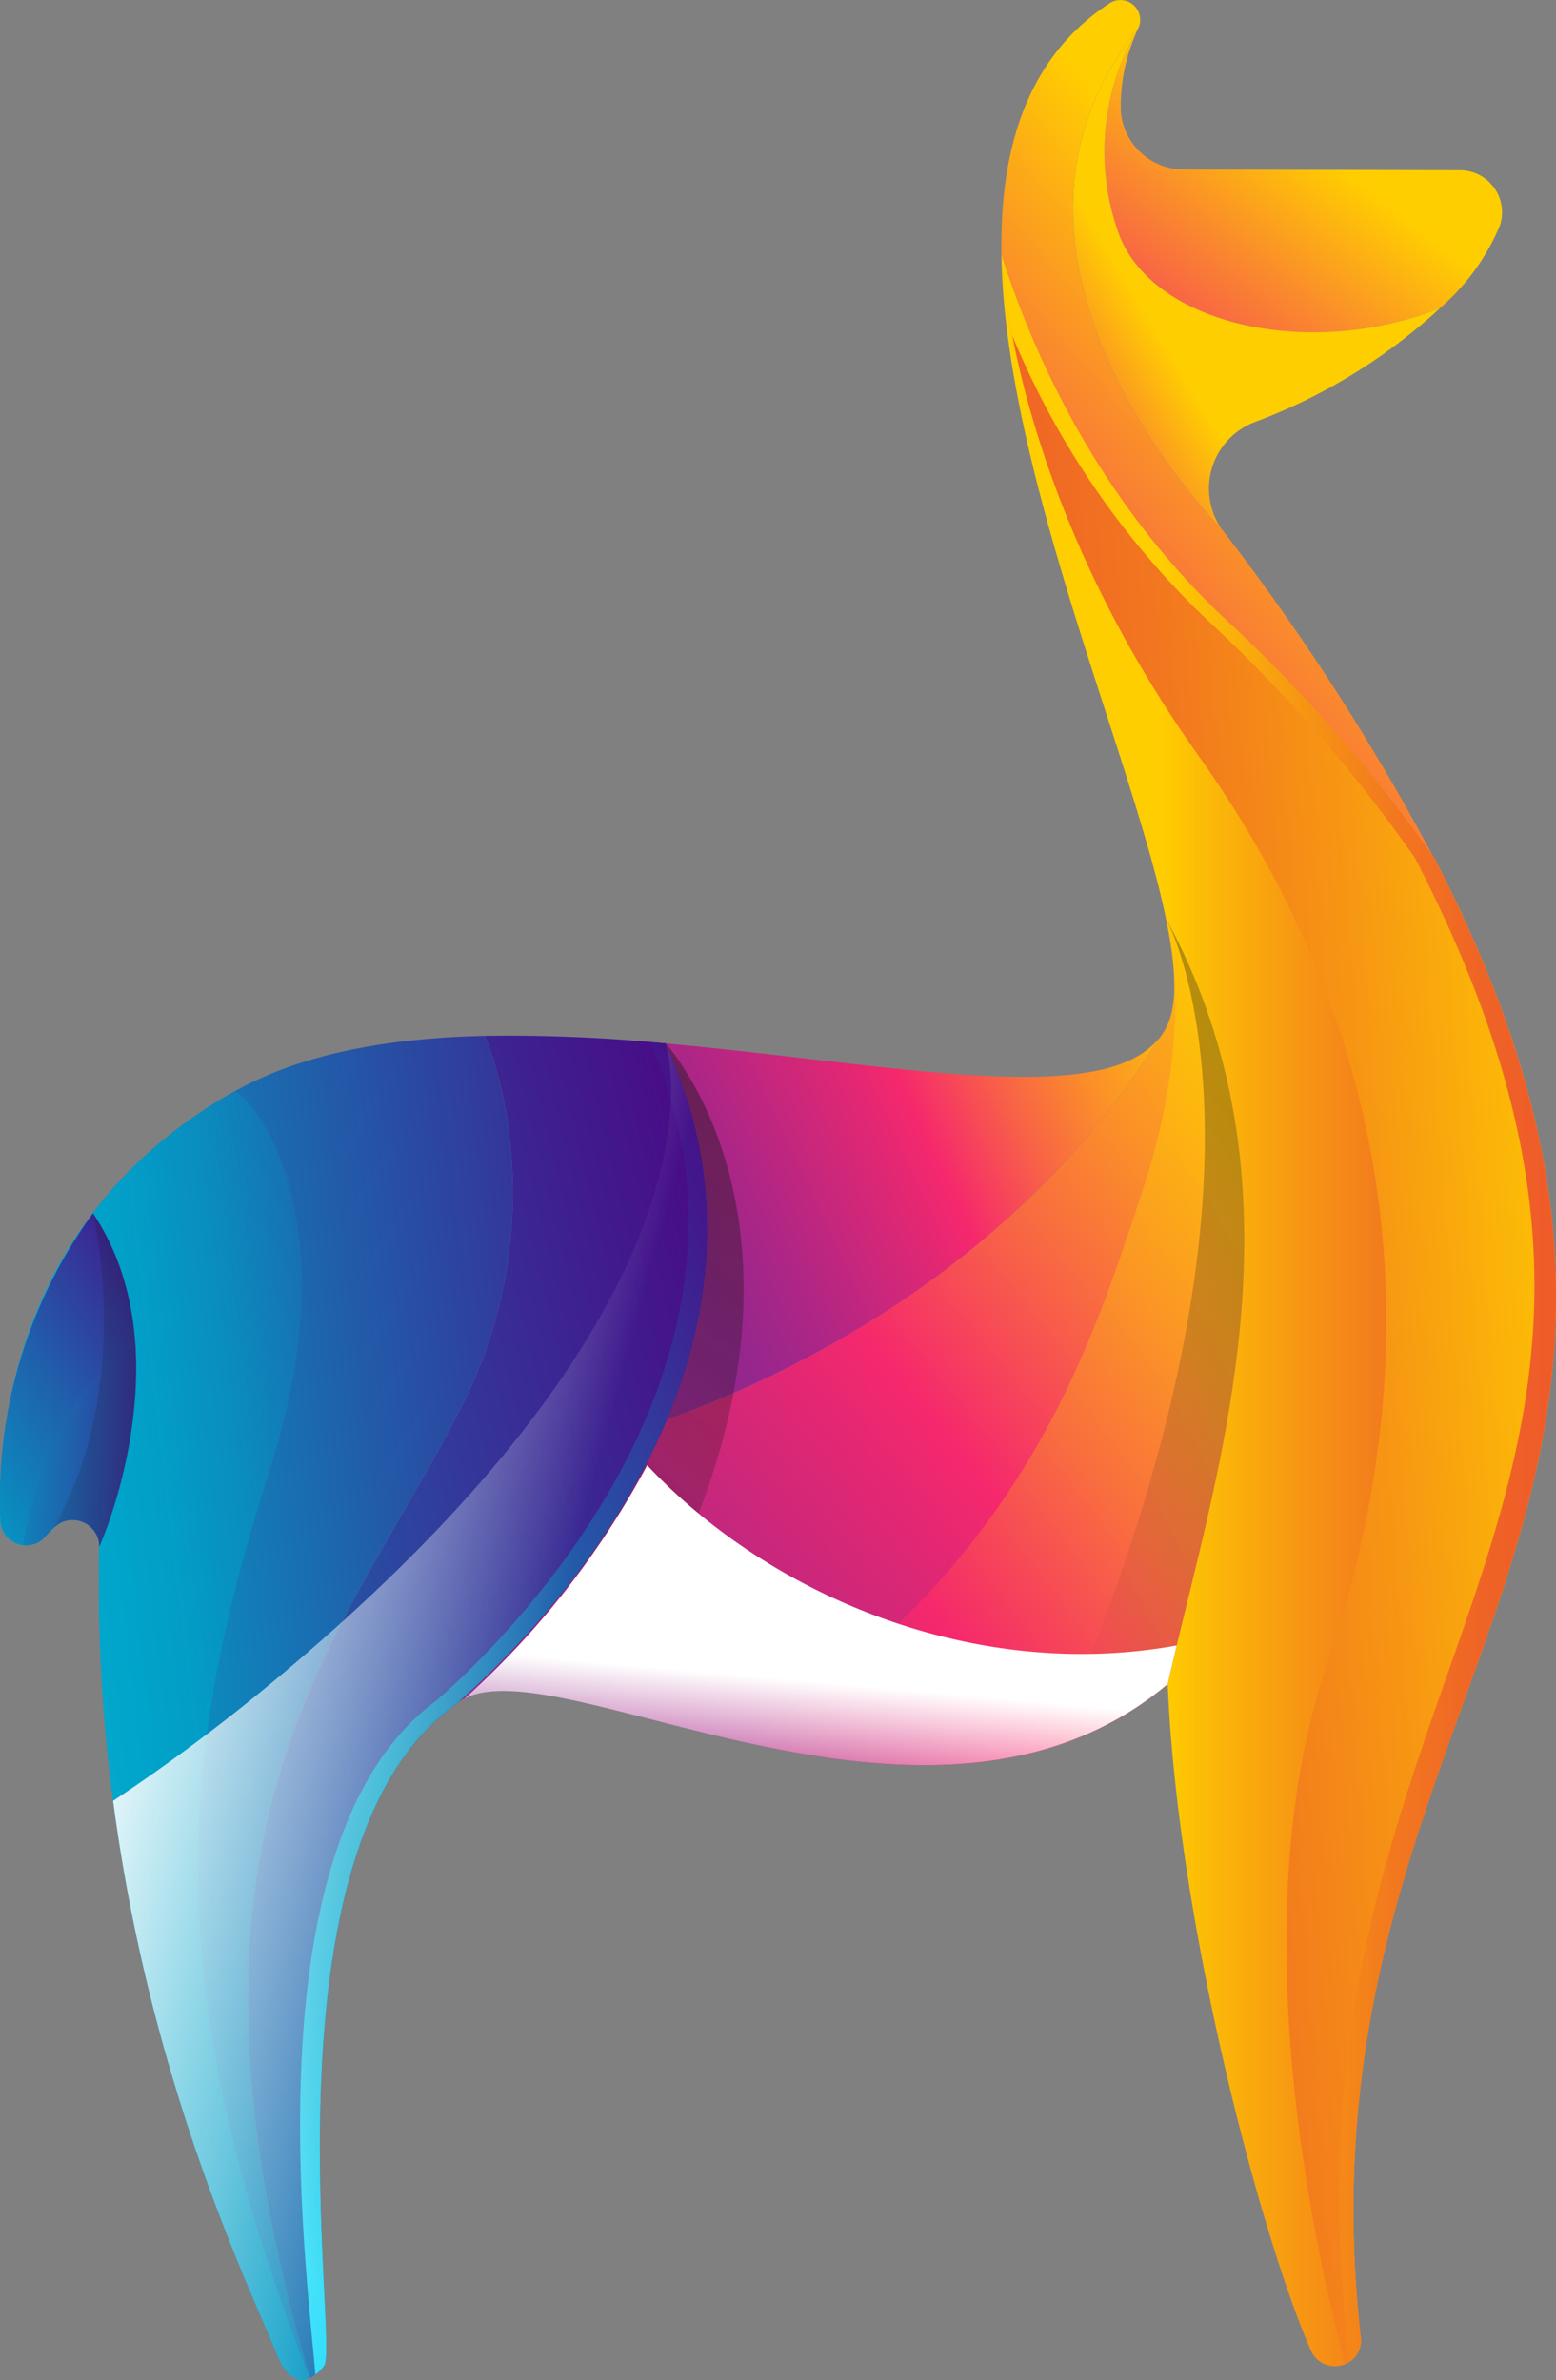 <svg id="Group_1630" data-name="Group 1630" xmlns="http://www.w3.org/2000/svg" xmlns:xlink="http://www.w3.org/1999/xlink" width="106.483" height="162.887" viewBox="0 0 106.483 162.887">
  <rect x="0" y="0" width="106.483" height="162.887" fill="#808080" stroke="none"/>
  <defs>
    <linearGradient id="linear-gradient" x1="1.117" y1="0.141" x2="0.158" y2="1.239" gradientUnits="objectBoundingBox">
      <stop offset="0" stop-color="#ffce00"/>
      <stop offset="0.083" stop-color="#fec704"/>
      <stop offset="0.199" stop-color="#fdb510"/>
      <stop offset="0.336" stop-color="#fb9724"/>
      <stop offset="0.488" stop-color="#f96d3f"/>
      <stop offset="0.65" stop-color="#f53762"/>
      <stop offset="0.695" stop-color="#f5286d"/>
      <stop offset="1" stop-color="#95268e"/>
    </linearGradient>
    <linearGradient id="linear-gradient-2" x1="0.546" y1="0.373" x2="-0.27" y2="1.259" gradientUnits="objectBoundingBox">
      <stop offset="0" stop-color="#ffce00"/>
      <stop offset="0.31" stop-color="#fa892d"/>
      <stop offset="0.765" stop-color="#f5286d"/>
      <stop offset="1" stop-color="#95268e"/>
    </linearGradient>
    <linearGradient id="linear-gradient-3" x1="1.226" y1="0.157" x2="0.271" y2="1.024" gradientUnits="objectBoundingBox">
      <stop offset="0" stop-color="#ffce00"/>
      <stop offset="0.067" stop-color="#fec604"/>
      <stop offset="0.167" stop-color="#fdb212"/>
      <stop offset="0.288" stop-color="#fb9127"/>
      <stop offset="0.425" stop-color="#f86346"/>
      <stop offset="0.573" stop-color="#f5296c"/>
      <stop offset="0.576" stop-color="#f5286d"/>
      <stop offset="0.668" stop-color="#dd2775"/>
      <stop offset="0.891" stop-color="#a92687"/>
      <stop offset="1" stop-color="#95268e"/>
    </linearGradient>
    <linearGradient id="linear-gradient-4" x1="1.247" y1="0.057" x2="0.03" y2="0.497" xlink:href="#linear-gradient-3"/>
    <linearGradient id="linear-gradient-5" x1="0.338" y1="0.471" x2="-0.19" y2="0.799" gradientUnits="objectBoundingBox">
      <stop offset="0" stop-color="#ffce00"/>
      <stop offset="0.283" stop-color="#fa892d"/>
      <stop offset="0.7" stop-color="#f5286d"/>
      <stop offset="1" stop-color="#95268e"/>
    </linearGradient>
    <linearGradient id="linear-gradient-6" y1="0.5" x2="1" y2="0.5" gradientUnits="objectBoundingBox">
      <stop offset="0.206" stop-color="#ffce00"/>
      <stop offset="0.24" stop-color="#fdc204"/>
      <stop offset="0.387" stop-color="#f79613"/>
      <stop offset="0.518" stop-color="#f2761f"/>
      <stop offset="0.628" stop-color="#ef6326"/>
      <stop offset="0.703" stop-color="#ef5c29"/>
      <stop offset="0.922" stop-color="#ed472f"/>
    </linearGradient>
    <linearGradient id="linear-gradient-8" x1="2.463" y1="0.159" x2="-2.437" y2="1.011" xlink:href="#linear-gradient"/>
    <linearGradient id="linear-gradient-9" x1="1.994" y1="0.164" x2="-1.707" y2="1.006" xlink:href="#linear-gradient"/>
    <linearGradient id="linear-gradient-10" x1="1.115" y1="0.334" x2="-0.524" y2="0.672" xlink:href="#linear-gradient-6"/>
    <linearGradient id="linear-gradient-12" x1="1.403" y1="-0.018" x2="-0.784" y2="1.039" gradientUnits="objectBoundingBox">
      <stop offset="0.061" stop-color="#390066"/>
      <stop offset="0.173" stop-color="#4f0082"/>
      <stop offset="0.252" stop-color="#470e88"/>
      <stop offset="0.405" stop-color="#343699"/>
      <stop offset="0.614" stop-color="#1674b4"/>
      <stop offset="0.756" stop-color="#00a3c9"/>
      <stop offset="0.815" stop-color="#03a8cd"/>
      <stop offset="0.891" stop-color="#0eb8db"/>
      <stop offset="0.977" stop-color="#20d3f1"/>
      <stop offset="1" stop-color="#26dcf9"/>
    </linearGradient>
    <linearGradient id="linear-gradient-13" x1="2" y1="0.061" x2="-0.021" y2="0.688" gradientUnits="objectBoundingBox">
      <stop offset="0" stop-color="#390066"/>
      <stop offset="0.005" stop-color="#390066"/>
      <stop offset="0.237" stop-color="#4f0082"/>
      <stop offset="0.36" stop-color="#42198d"/>
      <stop offset="0.621" stop-color="#225ba9"/>
      <stop offset="0.884" stop-color="#00a3c9"/>
      <stop offset="0.912" stop-color="#03a8cd"/>
      <stop offset="0.948" stop-color="#0eb8db"/>
      <stop offset="0.989" stop-color="#20d3f1"/>
      <stop offset="1" stop-color="#26dcf9"/>
    </linearGradient>
    <linearGradient id="linear-gradient-14" x1="1.212" y1="-0.227" x2="0.049" y2="0.867" gradientUnits="objectBoundingBox">
      <stop offset="0" stop-color="#390066"/>
      <stop offset="0.145" stop-color="#470079"/>
      <stop offset="0.255" stop-color="#4f0082"/>
      <stop offset="0.373" stop-color="#3f1f8f"/>
      <stop offset="0.628" stop-color="#196eb2"/>
      <stop offset="0.785" stop-color="#00a3c9"/>
      <stop offset="0.837" stop-color="#03a8cd"/>
      <stop offset="0.904" stop-color="#0eb8db"/>
      <stop offset="0.979" stop-color="#20d3f1"/>
      <stop offset="1" stop-color="#26dcf9"/>
    </linearGradient>
    <linearGradient id="linear-gradient-15" x1="1.875" y1="-0.083" x2="-0.05" y2="0.893" gradientUnits="objectBoundingBox">
      <stop offset="0.089" stop-color="#4f0082"/>
      <stop offset="0.125" stop-color="#470e88"/>
      <stop offset="0.268" stop-color="#2e439f"/>
      <stop offset="0.401" stop-color="#1a6cb1"/>
      <stop offset="0.521" stop-color="#0b8abe"/>
      <stop offset="0.624" stop-color="#039cc6"/>
      <stop offset="0.698" stop-color="#00a3c9"/>
      <stop offset="0.766" stop-color="#03a8cd"/>
      <stop offset="0.854" stop-color="#0eb8db"/>
      <stop offset="0.952" stop-color="#20d3f1"/>
      <stop offset="0.979" stop-color="#26dcf9"/>
    </linearGradient>
    <linearGradient id="linear-gradient-16" x1="0.306" y1="1.129" x2="0.775" y2="0.16" gradientUnits="objectBoundingBox">
      <stop offset="0" stop-color="#161616" stop-opacity="0"/>
      <stop offset="1" stop-color="#161616" stop-opacity="0.6"/>
    </linearGradient>
    <linearGradient id="linear-gradient-17" x1="0.271" y1="1.029" x2="0.882" y2="0.108" xlink:href="#linear-gradient-16"/>
    <linearGradient id="linear-gradient-18" x1="1.043" y1="0.028" x2="-0.015" y2="1.236" gradientUnits="objectBoundingBox">
      <stop offset="0" stop-color="#4f0082"/>
      <stop offset="0.122" stop-color="#43168b"/>
      <stop offset="0.546" stop-color="#1f61ac"/>
      <stop offset="0.849" stop-color="#0890c1"/>
      <stop offset="1" stop-color="#00a3c9"/>
    </linearGradient>
    <linearGradient id="linear-gradient-19" x1="1.528" y1="0.552" x2="-0.479" y2="0.442" xlink:href="#linear-gradient-18"/>
    <linearGradient id="linear-gradient-20" x1="-1.042" y1="0.884" x2="1.756" y2="0.193" xlink:href="#linear-gradient-16"/>
    <linearGradient id="linear-gradient-21" x1="0.669" y1="0.347" x2="0.105" y2="1.2" gradientUnits="objectBoundingBox">
      <stop offset="0" stop-color="#ffce00"/>
      <stop offset="0.308" stop-color="#fa892d"/>
      <stop offset="0.761" stop-color="#f5286d"/>
      <stop offset="1" stop-color="#95268e"/>
    </linearGradient>
    <linearGradient id="linear-gradient-22" x1="0.094" y1="0.23" x2="0.591" y2="0.487" gradientUnits="objectBoundingBox">
      <stop offset="0" stop-color="#fff"/>
      <stop offset="0.998" stop-color="#fff" stop-opacity="0"/>
    </linearGradient>
    <linearGradient id="linear-gradient-23" x1="1.452" y1="0.34" x2="-0.253" y2="0.624" xlink:href="#linear-gradient-22"/>
    <linearGradient id="linear-gradient-24" x1="0.529" y1="0.524" x2="0.483" y2="0.824" xlink:href="#linear-gradient-22"/>
  </defs>
  <g id="Group_1626" data-name="Group 1626" transform="translate(50.989 62.852)">
    <path id="Path_2811" data-name="Path 2811" d="M311.95,176.446h0s2.228,7.147-1.636,18.742c-3.449,10.341-8.027,25.711-27.165,37.641,9.471,2.1,20.415,3.144,28.921-3.988C315.144,214.924,322.2,195.282,311.95,176.446Z" transform="translate(-283.149 -176.446)" fill="url(#linear-gradient)"/>
  </g>
  <path id="Path_2812" data-name="Path 2812" d="M326.449,149.772a15.307,15.307,0,0,1-4.082,5.65c-8.629,3.511-19.473,1.316-21.951-4.933a16.555,16.555,0,0,1,1.3-14.237,12.4,12.4,0,0,0-1.213,5.731,4.32,4.32,0,0,0,4.34,3.97l18.879.052A2.877,2.877,0,0,1,326.449,149.772Z" transform="translate(-223.799 -134.354)" fill="url(#linear-gradient-2)"/>
  <path id="Path_2813" data-name="Path 2813" d="M318.739,176.673c-.044-.214-.106-.449-.155-.667.69,3.089.958,5.629.485,7.328a4.382,4.382,0,0,1-.969,1.761c-2.851,4.777-12.417,18.2-33.527,25.885-4.826,11.528-14.295,19.317-14.567,19.581,5.509-5.358,31.983,12.654,48.853-1.492C321.932,215.151,328.984,195.51,318.739,176.673Z" transform="translate(-238.948 -113.821)" fill="url(#linear-gradient-3)"/>
  <g id="Group_1627" data-name="Group 1627" transform="translate(45.551 71.03)">
    <path id="Path_2814" data-name="Path 2814" d="M279.645,207.964c21.1-7.69,30.67-21.105,33.519-25.882.067-.074.112-.165.174-.243-3.843,4.942-18.516,1.758-33.776.379C283.92,191.68,282.734,200.587,279.645,207.964Z" transform="translate(-279.563 -181.839)" fill="url(#linear-gradient-4)"/>
  </g>
  <path id="Path_2815" data-name="Path 2815" d="M301.132,150.489a16.555,16.555,0,0,1,1.3-14.237c-12.716,15.9,5.669,34.279,5.669,34.279a4.861,4.861,0,0,1,2.3-7.3,38.458,38.458,0,0,0,12.683-7.807C314.455,158.933,303.61,156.738,301.132,150.489Z" transform="translate(-224.516 -134.354)" fill="url(#linear-gradient-5)"/>
  <path id="Path_2816" data-name="Path 2816" d="M319.325,289.206c-4.977-43.684,28.248-56.57,4.994-101.443a101.421,101.421,0,0,0-13.653-15.753c-9.049-8.207-13.685-18.427-15.951-25.536.243,14.906,8.929,34.262,11.262,45.454,10.245,18.836,3.194,38.477.12,52.394.661,16.243,6.325,37.674,9.794,45.6A1.79,1.79,0,0,0,319.325,289.206Z" transform="translate(-226.186 -129.075)" fill="url(#linear-gradient-6)"/>
  <g id="Group_1628" data-name="Group 1628" transform="translate(50.989 62.852)">
    <path id="Path_2817" data-name="Path 2817" d="M311.95,176.446h0s2.228,7.147-1.636,18.742c-3.449,10.341-8.027,25.711-27.165,37.641,9.471,2.1,20.415,3.144,28.921-3.988C315.144,214.924,322.2,195.282,311.95,176.446Z" transform="translate(-283.149 -176.446)" fill="url(#linear-gradient)"/>
    <path id="Path_2818" data-name="Path 2818" d="M302.489,214.705q-.048-.51-.091-1.016Q302.441,214.2,302.489,214.705Z" transform="translate(-273.207 -157.21)" fill="url(#linear-gradient-8)"/>
    <path id="Path_2819" data-name="Path 2819" d="M302.738,216.929c.011.083.017.162.027.246v0C302.758,217.091,302.749,217.011,302.738,216.929Z" transform="translate(-273.031 -155.537)" fill="url(#linear-gradient-9)"/>
  </g>
  <path id="Path_2820" data-name="Path 2820" d="M308.206,180.794c13,18.277,16.518,39.364,8.787,62.208-5.556,16.418-1.494,37.37,1.233,47.862a1.721,1.721,0,0,0,1.1-1.659c-4.977-43.684,28.248-56.57,4.994-101.443a101.421,101.421,0,0,0-13.653-15.753c-9.049-8.207-13.685-18.427-15.951-25.536,0,.074.009.152.012.226C294.841,148.676,296.087,163.764,308.206,180.794Z" transform="translate(-226.186 -129.075)" fill="url(#linear-gradient-10)"/>
  <path id="Path_2821" data-name="Path 2821" d="M324.319,187.763a101.421,101.421,0,0,0-13.653-15.753c-9.049-8.207-13.685-18.427-15.951-25.536,0,.074.009.152.012.226a41.294,41.294,0,0,0,.731,5.332,56.759,56.759,0,0,0,13.89,19.978A101.5,101.5,0,0,1,323,187.763c23,44.376-10.344,55.27-4.459,102.922a1.7,1.7,0,0,0,.783-1.479C314.348,245.522,347.573,232.636,324.319,187.763Z" transform="translate(-226.186 -129.075)" fill="url(#linear-gradient-6)" style="mix-blend-mode: overlay;isolation: isolate"/>
  <path id="Path_2822" data-name="Path 2822" d="M289.3,182.272a109.82,109.82,0,0,0-12.376-.519c2.064,4.988,3.526,15.136-1.436,25.06-8.118,16.236-21.734,28.475-10.532,66.808a2.437,2.437,0,0,0,.977-.855c1.059-1.48-4.554-35.435,8.875-45.163C275.254,227.169,300.462,206.516,289.3,182.272Z" transform="translate(-243.749 -110.864)" fill="url(#linear-gradient-12)"/>
  <path id="Path_2823" data-name="Path 2823" d="M271.209,273.308a1.894,1.894,0,0,1-.447.288A1.994,1.994,0,0,0,271.209,273.308Zm-.447.288-.03.012,0,.006C270.743,273.609,270.752,273.6,270.761,273.6Zm11.939-91.85c-6.435.15-12.451,1.156-17.2,3.84-14.141,7.992-16.217,21.733-15.954,29.329a1.757,1.757,0,0,0,3.041,1.134q.321-.35.628-.649a1.831,1.831,0,0,1,3.11,1.3c-.688,28.456,9.882,49.659,12.211,55.421.558,1.378,1.385,1.843,2.194,1.483-11.2-38.326,2.416-50.568,10.534-66.8C286.227,196.882,284.765,186.734,282.7,181.746Z" transform="translate(-249.526 -110.857)" fill="url(#linear-gradient-13)"/>
  <path id="Path_2824" data-name="Path 2824" d="M288.081,182.118c-.358-.032-.717-.058-1.077-.088,10.6,24.047-14.155,44.615-14.6,45.052-12.827,9.417-8.916,38.615-8.289,46.141a2.731,2.731,0,0,0,.6-.611c1.058-1.48-4.554-35.435,8.875-45.163C274.036,227.015,299.244,206.362,288.081,182.118Z" transform="translate(-242.531 -110.71)" fill="url(#linear-gradient-14)"/>
  <path id="Path_2825" data-name="Path 2825" d="M249.547,213.611a1.757,1.757,0,0,0,3.041,1.134q.321-.35.628-.649a1.831,1.831,0,0,1,3.11,1.3c-.688,28.456,9.882,49.659,12.211,55.421.56,1.378,1.386,1.847,2.2,1.489h0c-10.993-27.876-8.512-44.085-2.713-62.272s-1.891-26.111-2.519-25.756C251.359,192.274,249.283,206.015,249.547,213.611Z" transform="translate(-249.526 -109.553)" fill="url(#linear-gradient-15)"/>
  <path id="Path_2826" data-name="Path 2826" d="M284.5,182.088c11.163,24.244-14.046,44.9-14.493,45.331,1.662-1.617,5.24-1.1,9.878.012C299.168,197.926,284.5,182.088,284.5,182.088Z" transform="translate(-238.948 -110.68)" opacity="0.72" fill="url(#linear-gradient-16)"/>
  <path id="Path_2827" data-name="Path 2827" d="M304.9,228.832a22.668,22.668,0,0,1-7.869,4.284c17.183-39.165,7.959-56.267,7.761-56.655C315.02,195.29,307.973,214.921,304.9,228.832Z" transform="translate(-224.99 -113.586)" opacity="0.61" fill="url(#linear-gradient-17)"/>
  <path id="Path_2828" data-name="Path 2828" d="M255.887,189.751a33.216,33.216,0,0,0-6.34,21.029,1.758,1.758,0,0,0,3.042,1.134q.318-.35.626-.649a1.831,1.831,0,0,1,3.11,1.3S262.275,199.316,255.887,189.751Z" transform="translate(-249.526 -106.722)" fill="url(#linear-gradient-18)"/>
  <path id="Path_2829" data-name="Path 2829" d="M250.561,209.379a1.677,1.677,0,0,0,1.494-.54q.318-.35.626-.649a1.831,1.831,0,0,1,3.11,1.3,32.672,32.672,0,0,0,2.461-13.788C256.022,196.957,252.238,200.366,250.561,209.379Z" transform="translate(-248.992 -103.646)" fill="url(#linear-gradient-19)"/>
  <path id="Path_2830" data-name="Path 2830" d="M251.959,211.266a1.831,1.831,0,0,1,3.11,1.3s5.949-13.254-.438-22.819C254.631,189.751,257.523,201.384,251.959,211.266Z" transform="translate(-248.27 -106.722)" opacity="0.56" fill="url(#linear-gradient-20)"/>
  <path id="Path_2831" data-name="Path 2831" d="M309.769,171.177S291.385,152.8,304.1,136.9a1.354,1.354,0,0,0-1.987-1.67c-5.629,3.688-7.514,9.91-7.393,17.19,2.269,7.109,6.9,17.315,15.944,25.514a101.3,101.3,0,0,1,13.594,15.676A158.306,158.306,0,0,0,309.769,171.177Z" transform="translate(-226.186 -135.001)" fill="url(#linear-gradient-21)"/>
  <path id="Path_2832" data-name="Path 2832" d="M265.487,225.84a128.529,128.529,0,0,1-10.857,8.083c2.566,19.523,9.445,33.512,11.271,38.025.789,1.949,2.114,2.114,3.172.634s-4.556-35.435,8.875-45.163c.446-.434,25.656-21.087,14.492-45.331C292.439,182.087,298.091,198.794,265.487,225.84Z" transform="translate(-246.89 -110.68)" fill="url(#linear-gradient-22)" style="mix-blend-mode: soft-light;isolation: isolate"/>
  <g id="Group_1629" data-name="Group 1629" transform="translate(31.802 100.276)">
    <path id="Path_2833" data-name="Path 2833" d="M302.247,211.448c-.008-.15-.021-.3-.027-.452.006.147.02.3.026.452Z" transform="translate(-254.112 -196.025)" fill="url(#linear-gradient-23)" style="mix-blend-mode: soft-light;isolation: isolate"/>
    <path id="Path_2834" data-name="Path 2834" d="M282.985,201.124A58.776,58.776,0,0,1,270.5,217.078c6.817-3.488,31.894,12.614,48.108-.983.19-.86.4-1.739.61-2.64C305.574,215.942,291.513,210.209,282.985,201.124Z" transform="translate(-270.497 -201.124)" fill="url(#linear-gradient-24)" style="mix-blend-mode: soft-light;isolation: isolate"/>
  </g>
</svg>
